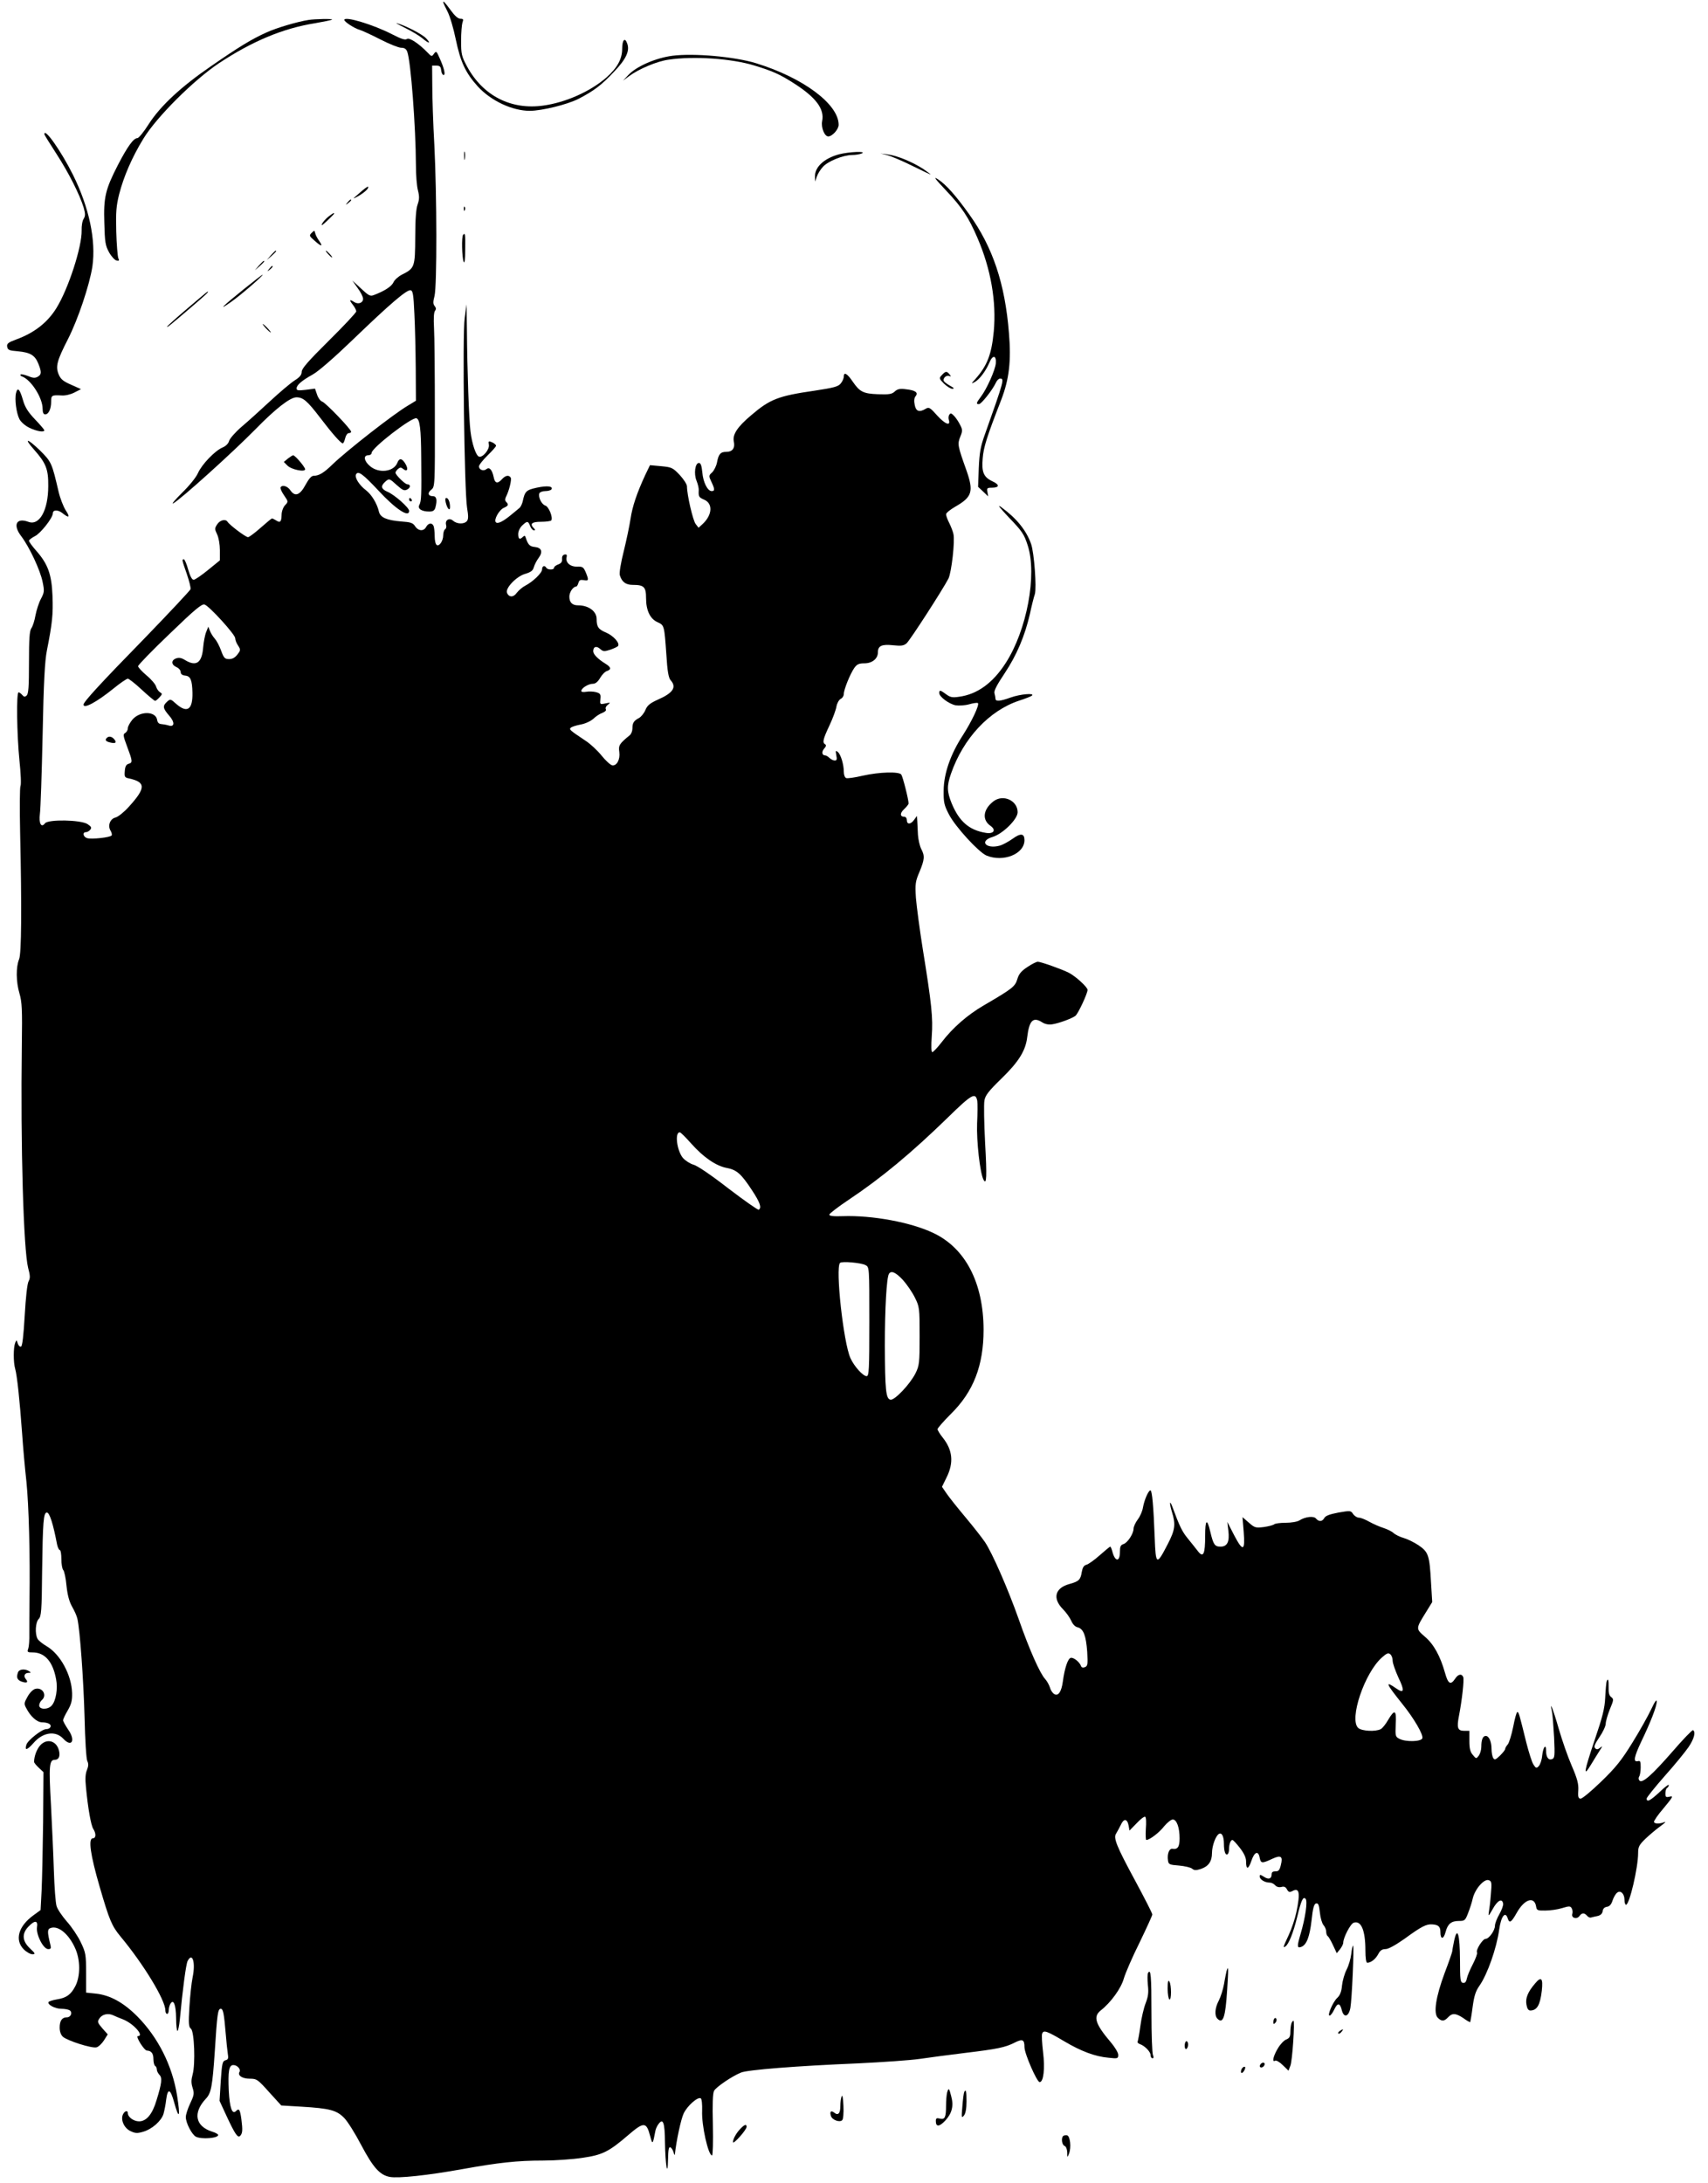 <?xml version="1.0" standalone="no"?>
<!DOCTYPE svg PUBLIC "-//W3C//DTD SVG 20010904//EN"
 "http://www.w3.org/TR/2001/REC-SVG-20010904/DTD/svg10.dtd">
<svg version="1.0" xmlns="http://www.w3.org/2000/svg"
 width="1002pt" height="1280pt" viewBox="0 0 1002 1280"
 preserveAspectRatio="xMidYMid meet">
<g transform="translate(0,1280) scale(0.1,-0.1)"
fill="#000000" stroke="none">
<path d="M2600 12786 c0 -2 11 -26 25 -53 14 -26 36 -101 49 -165 28 -133 57
-195 129 -275 78 -85 203 -143 306 -143 72 1 216 36 284 70 91 47 136 81 209
159 72 75 94 124 77 167 -13 37 -29 20 -29 -32 0 -60 -29 -112 -92 -168 -94
-82 -239 -147 -370 -165 -191 -27 -355 58 -448 229 -32 60 -35 72 -35 150 0
47 4 95 8 108 7 18 5 22 -12 22 -14 0 -34 18 -57 50 -33 45 -44 57 -44 46z"/>
<path d="M1810 12683 c-69 -11 -189 -47 -246 -73 -87 -39 -161 -84 -326 -198
-175 -120 -296 -232 -365 -339 -29 -46 -59 -83 -67 -83 -23 0 -59 -51 -114
-157 -74 -144 -85 -190 -80 -341 3 -113 6 -132 28 -172 14 -25 34 -46 44 -48
15 -3 17 0 10 14 -4 11 -10 81 -12 156 -3 114 0 151 17 219 27 105 76 218 143
327 77 126 295 343 442 441 195 129 376 205 565 235 52 9 96 18 99 21 6 6
-100 4 -138 -2z"/>
<path d="M2020 12683 c0 -11 60 -50 90 -58 14 -4 68 -29 121 -56 52 -27 108
-49 122 -49 20 0 30 -7 36 -23 21 -55 50 -439 51 -665 0 -57 5 -124 12 -149 9
-36 8 -53 -2 -82 -9 -24 -14 -87 -14 -192 -1 -176 -3 -182 -79 -220 -21 -11
-43 -31 -49 -45 -11 -24 -53 -51 -114 -74 -22 -9 -31 -4 -76 38 l-51 47 31
-44 c18 -24 32 -52 32 -63 0 -24 -27 -34 -51 -20 -29 19 -32 14 -10 -14 12
-15 21 -33 21 -40 0 -7 -72 -84 -160 -171 -121 -120 -160 -164 -160 -183 0
-18 -11 -32 -43 -52 -23 -15 -87 -69 -142 -120 -55 -51 -130 -119 -168 -151
-37 -32 -70 -70 -73 -83 -4 -15 -19 -30 -38 -38 -45 -19 -122 -99 -145 -151
-11 -25 -51 -74 -93 -115 -40 -40 -64 -68 -52 -62 41 21 344 294 483 435 117
120 203 187 240 187 39 0 63 -20 138 -118 73 -96 123 -152 134 -152 4 0 10 14
14 30 4 17 13 30 21 30 8 0 14 4 14 8 0 15 -150 171 -170 177 -10 3 -24 22
-30 41 l-12 35 -54 -7 c-44 -5 -54 -4 -54 8 0 20 30 46 95 82 34 19 128 101
237 206 216 208 314 292 337 288 13 -3 17 -24 22 -138 4 -74 7 -219 8 -323 l1
-187 -46 -28 c-84 -49 -360 -265 -444 -346 -50 -49 -79 -66 -109 -66 -14 0
-28 -16 -48 -52 -33 -62 -62 -73 -89 -34 -16 25 -48 35 -58 18 -3 -5 6 -26 20
-46 26 -38 26 -38 6 -59 -11 -12 -20 -37 -20 -56 -1 -41 -8 -49 -32 -33 -11 7
-22 12 -24 12 -3 0 -33 -25 -67 -55 -34 -30 -67 -55 -74 -55 -14 0 -108 71
-120 90 -11 18 -44 11 -61 -15 -15 -23 -15 -28 0 -59 9 -19 16 -59 16 -93 l0
-59 -70 -57 c-38 -31 -76 -57 -84 -57 -10 0 -21 22 -32 60 -9 33 -21 60 -25
60 -13 0 -12 -3 17 -86 14 -41 24 -81 22 -89 -2 -7 -121 -134 -264 -282 -264
-270 -364 -379 -364 -395 0 -27 78 15 178 96 38 31 75 56 82 56 6 0 44 -29 82
-65 39 -36 74 -65 78 -65 4 0 15 9 26 21 17 19 17 21 2 30 -8 5 -18 19 -22 32
-3 13 -28 43 -56 66 -27 23 -50 48 -50 54 0 7 83 93 185 190 147 142 189 177
205 172 28 -9 180 -176 180 -198 0 -10 7 -29 17 -43 15 -24 15 -27 -4 -52 -14
-18 -29 -27 -49 -27 -25 0 -31 6 -47 50 -10 28 -27 59 -37 70 -10 11 -23 31
-28 45 l-10 25 -12 -30 c-7 -16 -15 -57 -18 -90 -7 -92 -40 -116 -106 -76 -22
14 -37 16 -53 10 -30 -11 -29 -37 2 -51 14 -6 25 -19 25 -29 0 -12 9 -19 27
-21 31 -3 40 -26 42 -100 2 -99 -30 -122 -94 -67 -34 31 -36 31 -55 14 -27
-25 -25 -38 11 -80 36 -40 34 -71 -3 -59 -13 4 -32 7 -43 8 -13 1 -21 9 -23
24 -8 53 -102 54 -146 1 -14 -17 -26 -39 -26 -49 0 -11 -7 -23 -15 -28 -14 -7
-13 -17 10 -78 33 -88 34 -96 10 -103 -15 -4 -21 -16 -23 -43 -3 -34 0 -38 25
-43 100 -22 99 -56 -2 -167 -27 -30 -62 -58 -77 -62 -32 -7 -48 -48 -29 -78 6
-10 9 -23 6 -27 -7 -12 -119 -24 -144 -16 -23 7 -29 35 -7 35 7 0 19 6 25 14
10 12 7 18 -15 33 -40 26 -232 29 -250 5 -22 -29 -37 -1 -30 55 4 26 11 235
16 463 6 310 13 435 25 495 32 162 37 212 33 320 -5 128 -27 188 -97 267 -22
25 -41 51 -41 57 0 5 16 17 35 27 32 15 105 107 105 134 0 21 30 22 56 1 40
-32 47 -25 19 17 -13 21 -32 69 -41 107 -40 172 -42 176 -110 244 -75 72 -97
75 -34 4 70 -79 84 -115 83 -213 0 -143 -52 -235 -117 -210 -71 26 -92 -19
-41 -85 48 -64 111 -198 125 -268 11 -53 10 -61 -10 -99 -12 -22 -26 -66 -32
-97 -5 -30 -16 -64 -24 -75 -11 -16 -14 -62 -14 -202 0 -141 -3 -184 -14 -193
-10 -9 -16 -8 -26 4 -7 8 -16 15 -21 15 -14 0 -10 -250 5 -399 8 -76 11 -142
6 -151 -4 -8 -5 -130 -2 -270 10 -446 8 -712 -6 -745 -19 -46 -18 -133 2 -200
15 -52 17 -92 14 -305 -8 -592 10 -1198 37 -1305 12 -45 13 -60 3 -78 -8 -13
-17 -95 -23 -201 -7 -120 -14 -181 -22 -183 -6 -2 -15 6 -19 19 -7 22 -7 22
-15 3 -11 -28 -11 -114 0 -152 11 -37 27 -188 41 -383 5 -74 16 -200 25 -279
14 -138 22 -426 18 -696 -1 -71 -1 -159 -1 -195 1 -36 -2 -75 -6 -87 -8 -21
-5 -23 25 -23 72 0 119 -54 138 -157 11 -56 -1 -128 -26 -155 -22 -25 -73 -24
-73 1 0 10 7 24 15 31 33 28 5 77 -38 66 -13 -3 -33 -23 -45 -45 -21 -37 -22
-43 -8 -68 25 -49 63 -83 93 -83 15 0 34 -4 42 -9 17 -11 6 -31 -18 -31 -25 0
-108 -65 -116 -91 -12 -37 4 -33 41 9 55 64 129 75 175 26 50 -54 74 -10 29
53 -16 24 -30 49 -30 55 0 6 12 32 27 57 21 37 27 57 26 102 -3 106 -69 228
-149 275 -24 14 -49 34 -54 44 -16 30 -12 97 7 116 15 15 18 47 20 278 4 294
8 346 28 346 16 0 37 -67 60 -188 4 -17 11 -32 16 -32 5 0 9 -24 9 -53 0 -29
5 -58 11 -64 6 -6 15 -47 19 -92 6 -55 16 -93 33 -123 14 -24 28 -56 31 -71
15 -65 36 -357 42 -577 3 -133 10 -245 16 -257 8 -16 7 -30 -2 -53 -9 -21 -11
-52 -6 -98 12 -128 30 -227 43 -247 17 -26 17 -55 -2 -55 -29 0 -15 -97 40
-286 57 -196 71 -228 121 -289 136 -163 264 -374 264 -434 0 -12 5 -21 10 -21
6 0 10 10 10 23 0 12 5 29 10 37 18 29 32 -6 33 -84 0 -42 4 -76 8 -76 4 0 10
30 14 68 16 171 36 326 46 343 28 53 47 -10 29 -96 -7 -33 -15 -112 -19 -175
-6 -97 -4 -117 9 -127 20 -15 27 -207 10 -268 -9 -33 -9 -51 0 -79 10 -32 9
-42 -14 -90 -14 -30 -26 -66 -26 -81 0 -34 35 -102 59 -115 33 -17 131 -9 131
10 0 5 -17 14 -37 20 -98 32 -112 110 -36 192 32 33 39 72 53 278 14 221 18
250 35 250 14 0 19 -25 30 -155 3 -38 8 -86 11 -106 5 -30 3 -37 -14 -41 -17
-5 -20 -18 -27 -122 l-7 -116 43 -93 c48 -103 64 -126 78 -112 14 15 15 34 7
97 -8 59 -14 66 -32 48 -22 -22 -37 20 -42 120 -5 115 1 150 27 150 23 0 45
-25 36 -40 -13 -21 17 -40 60 -40 41 0 47 -4 114 -79 l71 -78 117 -7 c168 -10
208 -21 252 -66 20 -20 65 -92 100 -159 70 -132 109 -176 168 -187 50 -9 222
9 427 46 211 38 320 50 473 50 67 0 171 7 230 16 117 17 154 35 268 133 92 79
107 79 129 -5 14 -53 15 -52 31 31 2 11 10 29 18 39 27 37 37 9 38 -107 2
-134 16 -214 18 -99 1 53 4 73 13 70 7 -3 15 -15 19 -29 4 -13 7 -19 8 -14 8
79 36 209 52 242 22 45 82 98 100 88 6 -4 9 -35 8 -73 -4 -85 36 -262 58 -262
5 0 7 80 5 179 -3 121 -1 185 7 200 12 22 104 85 158 107 38 16 326 39 688 54
143 7 305 18 360 26 55 8 174 24 265 35 193 23 238 33 291 60 48 24 59 19 59
-26 0 -38 73 -205 89 -205 23 0 32 80 20 176 -6 51 -9 101 -5 109 8 22 29 14
130 -46 98 -58 180 -89 259 -96 54 -6 57 -5 57 17 0 13 -20 46 -44 74 -91 107
-104 150 -59 186 60 47 120 130 136 188 9 31 50 126 92 210 41 85 75 159 75
165 0 7 -45 95 -100 197 -111 205 -130 253 -112 278 6 10 18 32 27 50 17 39
38 38 46 -4 l5 -29 42 43 c22 24 45 41 50 38 6 -3 7 -34 4 -71 -2 -36 -1 -65
3 -65 19 0 77 44 105 81 18 21 40 39 50 39 23 0 40 -47 40 -111 0 -49 -11 -66
-42 -61 -19 3 -32 -30 -26 -69 3 -22 9 -25 64 -29 34 -3 68 -11 77 -18 13 -11
23 -11 52 -2 44 15 65 44 65 93 0 41 21 100 40 112 17 11 30 -13 30 -57 0 -44
9 -70 21 -62 5 3 9 16 9 29 0 29 9 55 20 55 4 0 24 -21 44 -47 24 -31 36 -57
36 -78 0 -51 13 -50 31 2 18 54 41 63 49 18 7 -33 13 -34 75 -5 50 23 62 14
49 -37 -7 -30 -14 -38 -32 -37 -15 0 -22 -5 -22 -17 0 -27 -18 -33 -45 -15
-22 14 -25 14 -25 2 0 -18 30 -36 58 -36 11 0 25 -7 33 -16 8 -9 21 -13 35
-10 17 5 26 1 34 -14 9 -16 15 -18 31 -10 42 23 48 -9 24 -124 -8 -38 -28 -98
-45 -134 -33 -71 -35 -76 -20 -67 20 12 47 81 69 170 25 103 35 125 50 110 13
-13 -1 -112 -30 -209 -21 -71 -20 -82 5 -73 31 12 49 59 60 154 8 76 15 98 27
101 13 2 17 -9 22 -54 3 -31 13 -64 21 -73 9 -10 16 -27 16 -39 0 -11 4 -23 9
-26 5 -3 19 -27 31 -53 l22 -47 19 23 c10 13 19 30 19 38 0 30 43 113 62 118
43 14 68 -45 68 -162 0 -45 4 -73 11 -73 22 0 49 22 64 50 11 22 23 30 43 30
17 0 58 23 111 60 100 73 128 87 162 85 37 -2 49 -13 49 -45 0 -44 18 -45 30
-1 13 49 33 66 79 66 33 0 37 3 53 45 10 25 23 64 28 88 14 56 67 116 94 106
17 -6 18 -15 12 -83 -3 -42 -9 -89 -12 -106 -4 -25 -1 -22 23 20 28 51 55 65
61 32 2 -10 -8 -37 -22 -62 -14 -24 -26 -55 -26 -68 0 -28 -35 -77 -55 -77
-17 0 -59 -66 -50 -80 3 -5 -8 -36 -24 -67 -17 -32 -33 -71 -36 -86 -4 -20
-11 -27 -23 -25 -15 3 -17 19 -17 133 -1 151 -15 202 -34 116 -6 -29 -11 -56
-11 -62 0 -5 -20 -64 -45 -129 -52 -140 -67 -237 -40 -263 22 -22 38 -21 60 3
24 26 45 25 90 -5 20 -15 39 -25 40 -23 1 2 8 41 14 88 9 66 18 94 40 125 47
67 101 221 116 330 11 78 36 110 50 65 10 -31 21 -24 53 33 46 82 105 99 114
34 3 -19 9 -22 53 -21 28 0 72 6 98 14 42 13 49 13 57 0 5 -8 7 -23 4 -33 -8
-24 25 -35 41 -14 15 21 29 21 45 3 6 -8 17 -13 23 -11 7 2 24 6 39 9 18 4 28
14 30 29 2 14 11 23 25 25 15 2 26 14 33 37 6 18 18 39 26 45 20 18 44 -5 44
-41 0 -16 4 -29 9 -29 20 0 71 217 71 304 0 36 6 47 43 83 23 22 62 55 87 73
25 18 36 29 25 25 -30 -12 -57 -11 -62 0 -2 6 24 44 58 83 53 64 57 72 35 66
-23 -5 -26 -3 -26 19 0 14 4 29 10 32 5 3 10 11 10 17 0 6 -24 -12 -54 -41
-55 -51 -76 -62 -76 -38 0 6 48 66 106 132 59 66 121 142 140 170 32 47 43 88
26 99 -4 2 -58 -53 -119 -124 -123 -141 -178 -189 -195 -172 -6 6 -7 16 -2 24
5 7 9 31 9 54 0 34 -2 40 -17 36 -28 -7 -22 25 20 114 55 114 92 209 91 236 0
15 -11 0 -33 -47 -18 -38 -67 -126 -110 -195 -63 -102 -96 -144 -183 -228 -60
-58 -113 -102 -122 -100 -12 2 -15 14 -12 50 2 37 -6 68 -39 144 -23 53 -57
151 -76 217 -32 112 -56 172 -40 102 4 -16 9 -85 13 -152 5 -110 4 -123 -12
-129 -21 -8 -35 11 -35 49 0 44 -17 23 -23 -29 -2 -25 -12 -53 -20 -61 -13
-14 -17 -13 -31 9 -9 13 -27 71 -42 129 -42 170 -44 179 -53 179 -4 0 -15 -39
-24 -87 -10 -48 -24 -94 -32 -103 -8 -9 -15 -21 -15 -26 0 -6 -14 -23 -30 -39
-26 -25 -32 -27 -40 -15 -5 8 -10 32 -10 53 0 44 -15 77 -34 77 -17 0 -26 -22
-26 -64 0 -18 -7 -41 -15 -52 -15 -19 -15 -19 -35 5 -15 17 -20 38 -20 82 l0
59 -30 0 c-39 0 -45 17 -31 88 18 93 31 211 25 227 -9 22 -30 18 -48 -10 -26
-39 -41 -30 -59 35 -28 99 -66 168 -118 212 -54 47 -54 46 6 143 l37 60 -7
115 c-9 161 -15 178 -73 218 -27 18 -66 37 -88 43 -21 6 -48 19 -59 29 -11 10
-38 23 -60 30 -22 7 -59 23 -82 36 -23 13 -50 24 -61 24 -11 0 -26 10 -34 21
-13 21 -16 21 -86 9 -52 -10 -76 -19 -83 -32 -12 -22 -32 -23 -49 -3 -13 16
-62 11 -97 -11 -12 -8 -48 -14 -81 -14 -32 0 -62 -4 -67 -9 -6 -5 -33 -12 -61
-16 -48 -6 -54 -4 -88 26 l-37 32 7 -85 c9 -115 -4 -120 -56 -21 l-40 78 6
-51 c8 -65 -6 -94 -46 -94 -34 0 -42 12 -60 88 -19 81 -30 72 -30 -25 0 -108
-11 -131 -43 -89 -12 16 -39 49 -59 74 -33 40 -49 73 -90 185 -17 45 -19 24
-3 -29 23 -74 19 -105 -25 -190 -65 -126 -70 -124 -76 39 -7 182 -15 277 -25
277 -12 0 -36 -56 -44 -101 -3 -19 -16 -51 -30 -69 -14 -19 -25 -43 -25 -54 0
-30 -35 -83 -59 -91 -17 -5 -21 -15 -21 -45 0 -62 -29 -60 -45 3 -4 15 -9 27
-12 27 -3 0 -30 -23 -61 -50 -31 -28 -67 -53 -78 -56 -16 -4 -23 -16 -28 -43
-7 -45 -17 -55 -72 -70 -85 -23 -101 -84 -39 -147 19 -19 41 -50 49 -68 9 -21
23 -36 38 -39 34 -9 49 -48 56 -144 4 -74 3 -83 -14 -90 -11 -4 -19 -2 -22 6
-8 24 -43 52 -60 49 -17 -3 -36 -58 -47 -139 -8 -60 -27 -88 -51 -73 -10 6
-21 23 -25 39 -5 15 -17 37 -28 49 -30 32 -93 173 -155 351 -63 178 -155 388
-198 452 -15 22 -66 88 -114 145 -47 56 -98 120 -112 141 l-26 38 27 55 c43
87 36 160 -23 234 -17 21 -30 43 -30 49 0 6 35 46 78 89 133 131 192 284 192
495 -1 274 -106 477 -294 566 -131 63 -359 105 -532 99 -55 -2 -79 1 -79 9 0
6 52 46 115 88 193 129 366 273 581 482 140 137 162 149 172 97 2 -14 2 -74
-1 -132 -4 -102 17 -293 38 -331 18 -33 20 20 9 217 -6 116 -8 227 -4 248 5
31 25 56 100 129 101 98 142 164 151 243 12 99 35 121 89 86 16 -10 37 -14 57
-11 41 6 118 35 137 50 16 13 71 131 71 152 0 16 -69 79 -109 100 -41 21 -165
65 -183 65 -8 0 -36 -14 -61 -31 -35 -23 -50 -40 -59 -71 -13 -43 -27 -55
-197 -154 -96 -56 -182 -131 -247 -216 -25 -32 -49 -58 -55 -58 -6 0 -7 36 -3
94 8 106 -1 190 -52 506 -19 118 -37 256 -41 305 -5 82 -3 96 21 152 30 73 32
93 10 135 -9 18 -17 55 -19 82 -1 28 -3 65 -4 81 l-2 30 -16 -22 c-19 -28 -43
-30 -43 -3 0 11 -6 20 -14 20 -27 0 -28 21 -2 45 14 13 26 28 26 33 0 24 -34
158 -43 170 -14 18 -128 15 -226 -7 -46 -11 -90 -17 -97 -14 -8 3 -14 19 -14
37 0 44 -18 102 -35 116 -13 11 -14 8 -9 -19 5 -24 3 -31 -9 -31 -9 0 -22 7
-31 15 -8 8 -19 15 -25 15 -19 0 -23 21 -6 40 11 12 13 20 6 25 -18 10 -13 30
25 111 20 42 38 92 41 111 3 18 14 38 24 44 11 5 19 18 19 29 0 26 37 117 61
152 16 23 28 28 60 28 45 0 79 27 79 64 0 39 23 49 89 42 48 -5 62 -3 79 11
20 17 211 313 246 380 18 37 39 221 29 262 -3 14 -14 43 -24 63 -11 21 -19 44
-19 52 0 8 24 27 53 44 100 57 110 89 67 212 -52 146 -54 155 -37 198 14 34
14 42 0 69 -8 17 -24 41 -35 53 -16 17 -22 19 -29 8 -5 -7 -6 -20 -3 -30 12
-38 -20 -27 -66 23 -44 49 -50 53 -69 42 -38 -23 -58 -16 -65 23 -5 22 -3 41
5 50 18 22 -1 35 -55 41 -36 5 -51 2 -67 -13 -17 -16 -34 -18 -97 -16 -88 3
-108 14 -149 73 -32 48 -53 60 -53 31 0 -11 -8 -29 -18 -41 -14 -18 -40 -25
-152 -42 -215 -31 -263 -50 -373 -144 -82 -69 -111 -114 -102 -155 8 -38 -8
-60 -45 -60 -34 0 -45 -14 -54 -63 -4 -20 -17 -46 -28 -57 -21 -19 -21 -21 -5
-55 21 -44 21 -55 2 -55 -24 0 -50 51 -55 110 -4 39 -9 55 -20 55 -22 0 -31
-63 -14 -104 8 -20 14 -45 13 -56 -2 -37 1 -42 31 -55 53 -22 49 -89 -7 -142
l-25 -23 -17 22 c-16 20 -51 171 -51 221 0 11 -19 41 -42 66 -41 43 -47 46
-109 52 l-66 6 -28 -58 c-49 -106 -75 -183 -86 -256 -6 -40 -24 -126 -40 -191
-17 -67 -27 -128 -23 -140 12 -40 35 -57 76 -57 66 0 78 -12 78 -78 0 -72 24
-122 68 -141 39 -18 39 -19 51 -189 6 -99 13 -137 25 -151 37 -41 15 -75 -77
-115 -44 -20 -60 -33 -71 -60 -8 -19 -25 -40 -38 -47 -30 -16 -38 -28 -38 -61
0 -15 -7 -33 -16 -40 -60 -49 -67 -59 -61 -98 6 -44 -15 -83 -42 -78 -10 2
-38 27 -62 57 -24 30 -66 69 -94 87 -93 62 -97 66 -87 76 6 6 32 14 58 19 28
5 59 20 74 33 14 14 38 30 53 35 17 7 25 15 21 22 -4 7 2 19 12 26 17 14 16
14 -14 8 -33 -7 -33 -6 -30 26 3 28 -1 33 -26 40 -16 4 -42 5 -57 2 -18 -3
-29 -1 -29 5 0 16 41 42 68 42 15 0 29 11 43 35 11 19 29 37 40 40 26 9 24 22
-8 42 -46 28 -73 56 -73 74 0 27 19 33 41 13 17 -15 23 -16 60 -4 22 8 42 17
45 22 11 17 -28 60 -70 78 -46 19 -56 34 -56 80 0 45 -47 80 -109 80 -34 0
-51 17 -51 51 0 26 22 59 40 59 4 0 10 10 13 21 5 17 11 20 31 17 30 -6 31 0
12 46 -13 30 -18 34 -51 33 -41 -1 -69 25 -61 56 3 13 0 17 -12 15 -11 -3 -16
-12 -15 -26 2 -16 -4 -25 -22 -32 -14 -5 -25 -14 -25 -20 0 -13 -37 -13 -45 0
-10 17 -25 11 -25 -9 0 -21 -53 -72 -99 -96 -16 -8 -38 -27 -49 -41 -20 -29
-47 -28 -58 0 -10 27 55 95 105 110 34 10 47 19 52 38 4 14 16 39 28 55 27 36
19 61 -21 65 -30 3 -40 13 -53 52 -4 15 -8 17 -17 8 -19 -19 -28 -14 -28 16 0
17 10 37 23 50 30 28 35 28 47 -3 5 -14 15 -25 22 -25 9 0 9 3 0 12 -26 26
-13 38 42 38 30 0 57 4 60 8 11 18 -15 81 -35 87 -22 7 -43 50 -35 72 3 7 19
13 35 13 16 0 33 5 36 10 11 19 -25 23 -86 10 -63 -14 -70 -21 -83 -82 -4 -15
-12 -32 -19 -37 -6 -6 -28 -23 -47 -39 -48 -40 -80 -56 -91 -45 -14 14 19 73
47 85 27 12 29 19 13 35 -7 7 -7 17 -1 29 18 34 35 102 28 113 -11 17 -31 13
-51 -9 -26 -29 -42 -25 -49 12 -9 43 -25 61 -42 47 -17 -14 -44 -5 -44 16 0 9
23 37 50 64 28 27 50 52 50 57 0 5 -10 14 -23 20 -21 9 -23 8 -19 -15 4 -28
-37 -76 -58 -69 -18 6 -41 74 -50 148 -9 70 -19 353 -21 595 l-2 150 -11 -80
c-14 -99 -2 -1018 14 -1113 8 -48 8 -67 -1 -78 -16 -19 -58 -18 -81 2 -22 20
-49 4 -41 -25 3 -10 0 -22 -6 -25 -6 -4 -11 -20 -11 -35 0 -33 -23 -67 -38
-57 -7 4 -12 27 -12 51 0 24 -3 50 -6 59 -8 22 -31 20 -44 -4 -14 -27 -46 -25
-65 4 -13 20 -26 24 -83 28 -83 7 -121 23 -129 57 -11 48 -43 100 -75 125 -41
31 -70 77 -59 95 13 21 40 1 131 -96 101 -109 180 -161 180 -119 0 19 -86 95
-127 112 -37 16 -41 33 -15 57 25 23 26 22 71 -19 34 -30 43 -34 61 -24 20 11
19 30 -1 30 -13 0 -69 55 -69 68 0 5 7 15 15 22 12 10 18 10 30 0 23 -19 32
-3 15 27 -20 36 -38 39 -49 9 -21 -53 -108 -64 -160 -20 -36 30 -41 64 -11 64
11 0 20 6 20 14 0 29 237 212 263 203 20 -6 27 -62 28 -232 2 -223 1 -253 -11
-276 -12 -22 13 -39 58 -39 22 0 31 6 36 23 12 44 7 67 -13 67 -30 0 -35 19
-11 38 21 17 22 19 21 442 0 234 -2 463 -5 510 -3 52 -1 89 6 97 7 9 7 17 -2
28 -10 12 -10 25 -1 59 15 60 14 594 -1 886 -7 124 -12 279 -12 345 l-1 120
25 0 c20 0 26 -6 28 -27 2 -16 8 -28 14 -28 13 0 4 39 -23 99 -18 41 -20 43
-33 26 -13 -18 -14 -18 -37 6 -52 54 -109 91 -122 80 -10 -7 -33 0 -87 28
-111 57 -280 108 -280 84z m2035 -6589 c71 -80 145 -131 208 -143 59 -11 85
-34 148 -130 47 -71 59 -104 40 -115 -4 -3 -84 53 -177 124 -99 77 -184 135
-206 140 -20 6 -48 24 -62 40 -35 43 -49 150 -18 150 5 0 35 -30 67 -66z
m1023 -713 c22 -12 22 -13 22 -331 0 -283 -2 -320 -16 -320 -21 0 -73 57 -95
106 -41 90 -89 530 -61 558 10 11 124 1 150 -13z m219 -87 c23 -26 55 -72 70
-103 27 -54 28 -61 28 -226 0 -159 -2 -173 -24 -218 -32 -64 -123 -160 -147
-155 -27 5 -32 56 -33 318 0 214 10 397 24 420 13 21 40 9 82 -36z m2873
-2233 c0 -15 16 -59 34 -99 37 -76 34 -96 -12 -64 -69 48 -63 32 33 -88 69
-85 127 -184 119 -204 -8 -20 -97 -22 -134 -3 -24 12 -25 17 -22 85 5 85 -6
91 -44 27 -14 -25 -34 -50 -44 -55 -30 -16 -111 -12 -132 7 -55 50 37 324 140
414 27 24 37 28 48 18 8 -6 14 -23 14 -38z"/>
<path d="M2375 12637 c39 -19 84 -46 101 -60 40 -34 55 -35 24 -2 -22 24 -123
76 -172 89 -12 4 9 -8 47 -27z"/>
<path d="M3945 12473 c-100 -13 -213 -63 -260 -114 l-30 -32 35 26 c58 43 165
88 232 97 148 22 369 7 503 -34 108 -33 148 -51 230 -103 132 -84 183 -152
168 -224 -7 -37 14 -89 36 -89 24 0 61 42 61 68 0 121 -208 276 -484 361 -126
39 -367 60 -491 44z"/>
<path d="M260 12013 c0 -3 32 -55 71 -115 72 -111 137 -240 160 -316 10 -36
10 -48 0 -65 -8 -11 -13 -42 -12 -68 2 -96 -77 -340 -147 -454 -52 -85 -129
-146 -235 -185 -49 -18 -58 -25 -55 -43 3 -19 11 -23 63 -27 73 -7 100 -23
120 -73 20 -50 19 -64 -5 -77 -14 -8 -29 -7 -56 5 -21 8 -40 12 -43 9 -3 -4 0
-9 7 -11 54 -19 122 -126 122 -190 0 -22 5 -33 15 -33 20 0 35 32 35 74 0 38
3 40 61 37 21 -2 54 6 75 17 l39 20 -58 26 c-46 20 -61 32 -73 61 -19 46 -10
80 55 207 59 116 126 316 143 425 22 153 -19 347 -114 538 -70 140 -168 279
-168 238z"/>
<path d="M2723 11885 c0 -22 2 -30 4 -17 2 12 2 30 0 40 -3 9 -5 -1 -4 -23z"/>
<path d="M4922 11895 c-88 -24 -143 -75 -141 -132 l1 -28 10 30 c6 17 22 42
36 57 30 33 117 68 170 69 20 0 46 4 57 9 34 15 -74 10 -133 -5z"/>
<path d="M5206 11890 c22 -6 89 -34 147 -63 59 -29 107 -52 107 -50 0 1 -19
15 -42 31 -62 41 -156 80 -208 86 l-45 6 41 -10z"/>
<path d="M5550 11683 c93 -98 134 -160 185 -280 78 -181 111 -372 95 -546 -13
-137 -39 -202 -109 -281 -24 -26 -24 -28 -4 -17 28 14 66 65 87 114 19 47 42
45 38 -4 -4 -40 -53 -150 -88 -196 -27 -36 -29 -43 -11 -43 14 0 80 84 99 125
6 14 17 25 25 25 26 0 24 -9 -90 -330 -25 -69 -31 -106 -35 -195 l-4 -110 30
-28 29 -28 -4 25 c-5 23 -2 26 25 26 46 0 48 17 5 37 -53 25 -65 54 -58 135 5
65 24 126 109 344 46 120 59 226 45 391 -23 290 -95 504 -233 696 -80 112
-135 173 -181 204 -32 21 -23 8 45 -64z"/>
<path d="M2110 11669 c-45 -39 -45 -39 -8 -19 38 22 64 47 57 55 -3 2 -25 -14
-49 -36z"/>
<path d="M2039 11613 c-13 -16 -12 -17 4 -4 9 7 17 15 17 17 0 8 -8 3 -21 -13z"/>
<path d="M2721 11574 c0 -11 3 -14 6 -6 3 7 2 16 -1 19 -3 4 -6 -2 -5 -13z"/>
<path d="M1926 11529 c-14 -11 -31 -30 -37 -42 -7 -14 4 -7 30 18 22 21 41 40
41 42 0 7 -8 2 -34 -18z"/>
<path d="M1828 11434 c-15 -15 -14 -18 17 -45 41 -37 52 -37 27 -1 -11 15 -21
35 -23 45 -4 17 -5 17 -21 1z"/>
<path d="M2717 11423 c-10 -9 -7 -134 3 -158 6 -13 9 12 9 73 1 92 0 98 -12
85z"/>
<path d="M1589 11303 l-24 -28 28 24 c25 23 32 31 24 31 -2 0 -14 -12 -28 -27z"/>
<path d="M1925 11310 c10 -11 20 -20 23 -20 3 0 -3 9 -13 20 -10 11 -20 20
-23 20 -3 0 3 -9 13 -20z"/>
<path d="M1519 11243 l-24 -28 28 24 c25 23 32 31 24 31 -2 0 -14 -12 -28 -27z"/>
<path d="M1579 11223 c-13 -16 -12 -17 4 -4 16 13 21 21 13 21 -2 0 -10 -8
-17 -17z"/>
<path d="M1430 11104 c-127 -102 -156 -132 -75 -75 55 38 197 161 185 160 -3
0 -52 -39 -110 -85z"/>
<path d="M1098 10990 c-65 -55 -118 -103 -118 -106 0 -6 14 5 153 124 77 66
94 82 85 82 -2 0 -56 -45 -120 -100z"/>
<path d="M1560 10875 c13 -14 26 -25 28 -25 3 0 -5 11 -18 25 -13 14 -26 25
-28 25 -3 0 5 -11 18 -25z"/>
<path d="M5525 10600 c-17 -18 -16 -20 13 -50 17 -16 39 -30 49 -30 13 1 10 5
-12 17 -16 9 -33 21 -37 27 -10 15 12 38 30 31 12 -4 13 -3 2 10 -16 20 -23
19 -45 -5z"/>
<path d="M94 10495 c-9 -36 2 -118 20 -153 9 -17 34 -39 59 -51 42 -20 87 -28
87 -14 0 3 -24 32 -54 63 -41 43 -59 71 -71 113 -19 66 -32 79 -41 42z"/>
<path d="M1689 10111 l-24 -20 21 -21 c23 -24 104 -40 104 -22 0 13 -59 82
-70 82 -4 0 -18 -9 -31 -19z"/>
<path d="M2400 9870 c0 -5 5 -10 11 -10 5 0 7 5 4 10 -3 6 -8 10 -11 10 -2 0
-4 -4 -4 -10z"/>
<path d="M2615 9853 c9 -37 25 -53 25 -26 0 29 -10 53 -22 53 -6 0 -7 -11 -3
-27z"/>
<path d="M5920 9764 c77 -80 88 -97 109 -162 56 -173 -5 -498 -129 -690 -75
-117 -167 -184 -274 -198 -39 -6 -52 -3 -76 15 -34 25 -40 26 -40 7 0 -22 57
-64 96 -72 19 -3 55 -1 80 6 24 7 47 10 51 7 10 -10 -36 -107 -88 -188 -73
-112 -112 -225 -113 -324 -1 -71 3 -87 31 -141 37 -72 174 -221 220 -241 99
-41 223 9 223 90 0 40 -22 43 -70 8 -24 -17 -57 -35 -75 -40 -81 -22 -123 27
-42 51 60 18 147 104 147 145 0 69 -86 108 -143 63 -60 -47 -67 -108 -16 -143
35 -25 18 -49 -28 -41 -98 16 -156 67 -200 173 -28 69 -29 102 -4 174 72 207
224 370 399 428 37 12 71 25 76 30 18 16 -68 9 -124 -11 -64 -23 -90 -25 -90
-7 0 6 -3 21 -6 32 -4 14 15 50 60 117 71 107 118 218 148 348 10 47 23 99 29
116 11 37 -4 243 -22 294 -28 80 -86 151 -174 215 -28 20 -14 2 45 -61z"/>
<path d="M627 8473 c-13 -12 -7 -21 19 -27 32 -8 41 -1 24 19 -13 16 -32 20
-43 8z"/>
<path d="M106 2994 c-11 -30 -6 -45 20 -55 32 -11 42 -5 25 15 -15 18 -6 36
17 36 15 0 15 2 2 10 -23 15 -57 12 -64 -6z"/>
<path d="M9425 2938 c-2 -7 -6 -49 -8 -93 -3 -64 -16 -114 -61 -246 -64 -190
-70 -226 -23 -148 18 30 42 68 52 84 17 26 18 28 2 16 -13 -11 -21 -11 -29 -3
-9 9 -2 25 25 65 20 29 37 65 37 79 0 13 11 51 24 84 23 55 24 60 8 72 -12 9
-16 26 -15 57 1 44 -4 58 -12 33z"/>
<path d="M236 2565 c-20 -22 -36 -64 -36 -97 0 -5 12 -20 28 -35 l27 -25 -2
-292 c-2 -160 -6 -342 -9 -404 l-6 -113 -41 -30 c-89 -64 -112 -145 -58 -200
16 -16 39 -29 51 -29 19 0 18 4 -14 34 -46 43 -49 87 -9 128 37 39 57 37 50
-4 -6 -43 37 -128 66 -128 16 0 18 5 12 28 -18 73 -18 90 3 96 45 15 106 -36
143 -119 31 -68 31 -164 1 -222 -26 -50 -52 -69 -109 -78 -24 -4 -45 -11 -48
-15 -9 -15 38 -40 75 -40 19 0 41 -4 49 -9 18 -12 7 -41 -17 -41 -28 0 -42
-20 -42 -60 0 -23 7 -43 19 -54 26 -23 169 -69 197 -62 12 3 32 22 44 41 l22
35 -32 36 c-28 33 -30 38 -17 57 16 25 51 33 81 19 12 -6 37 -16 55 -23 62
-23 130 -99 90 -99 -16 0 37 -85 53 -85 26 -1 38 -17 38 -50 0 -19 5 -37 10
-40 6 -3 10 -13 10 -21 0 -9 7 -22 15 -31 18 -17 14 -50 -17 -150 -24 -81 -59
-123 -102 -123 -32 0 -66 25 -66 48 0 18 -18 14 -28 -6 -16 -31 5 -81 43 -99
29 -14 41 -14 75 -4 52 15 106 63 119 104 5 18 13 56 16 85 9 69 25 63 47 -18
29 -105 37 -85 17 40 -28 177 -112 343 -234 466 -81 81 -159 124 -243 133
l-57 6 0 115 c0 108 -2 119 -31 180 -17 36 -54 91 -82 122 -27 31 -55 72 -60
90 -6 18 -13 112 -16 208 -3 96 -11 270 -17 386 -13 228 -10 264 22 264 24 0
33 21 25 54 -14 58 -71 74 -110 31z"/>
<path d="M7927 1341 c-3 -27 -15 -68 -27 -91 -12 -23 -24 -65 -27 -93 -3 -36
-12 -58 -27 -72 -26 -23 -61 -105 -46 -105 6 0 18 16 27 35 20 42 34 41 45 -4
12 -46 40 -38 50 14 9 49 23 365 16 365 -3 0 -8 -22 -11 -49z"/>
<path d="M7196 1243 c-2 -10 -10 -45 -15 -77 -6 -33 -20 -77 -31 -98 -23 -43
-26 -88 -8 -106 33 -33 47 7 57 167 8 125 8 149 -3 114z"/>
<path d="M6735 1230 c-4 -7 -4 -38 -1 -70 5 -45 2 -68 -13 -107 -11 -28 -25
-88 -31 -134 -6 -46 -14 -87 -16 -91 -3 -5 3 -11 13 -15 29 -10 63 -45 63 -65
0 -10 5 -18 11 -18 7 0 8 6 3 18 -5 9 -9 121 -9 249 0 220 -4 260 -20 233z"/>
<path d="M9006 1169 c-44 -51 -58 -88 -51 -125 4 -23 11 -34 23 -34 39 1 57
31 67 116 8 74 -3 86 -39 43z"/>
<path d="M6850 1138 c0 -31 5 -60 10 -63 13 -8 13 85 0 105 -7 11 -10 -1 -10
-42z"/>
<path d="M7477 964 c-4 -4 -7 -14 -7 -23 0 -11 3 -12 11 -4 6 6 10 16 7 23 -2
6 -7 8 -11 4z"/>
<path d="M7576 934 c-3 -9 -6 -31 -6 -50 0 -27 -5 -36 -24 -44 -14 -5 -36 -29
-50 -53 -27 -45 -35 -84 -15 -71 6 3 26 -8 44 -26 l34 -33 11 29 c12 30 27
264 18 264 -3 0 -9 -7 -12 -16z"/>
<path d="M7860 890 c-8 -5 -12 -12 -9 -15 4 -3 12 1 19 10 14 17 11 19 -10 5z"/>
<path d="M6950 804 c0 -14 4 -23 10 -19 6 3 10 15 10 26 0 10 -4 19 -10 19 -5
0 -10 -12 -10 -26z"/>
<path d="M7401 701 c-7 -5 -12 -14 -10 -20 3 -6 9 -7 18 -2 7 5 12 14 10 20
-3 6 -9 7 -18 2z"/>
<path d="M7283 665 c-9 -25 4 -29 17 -6 7 15 7 21 0 21 -6 0 -13 -7 -17 -15z"/>
<path d="M5556 528 c-3 -13 -6 -46 -6 -75 0 -70 -7 -84 -36 -77 -19 5 -24 2
-24 -14 0 -36 20 -35 55 2 40 43 51 87 35 144 -12 48 -15 51 -24 20z"/>
<path d="M5657 533 c-3 -5 -8 -42 -11 -83 -6 -69 -6 -73 9 -56 10 13 15 41 15
83 0 60 -3 73 -13 56z"/>
<path d="M4938 507 c-5 -10 -8 -36 -8 -57 0 -43 -13 -58 -36 -39 -19 15 -28 6
-19 -20 7 -23 51 -39 66 -24 6 6 9 43 7 84 -2 45 -6 67 -10 56z"/>
<path d="M4344 317 c-25 -26 -44 -60 -44 -79 1 -16 80 72 80 90 0 17 -12 14
-36 -11z"/>
<path d="M6237 274 c-13 -13 -7 -52 8 -58 9 -3 15 -19 16 -38 0 -32 1 -32 10
-8 15 36 7 104 -11 108 -9 1 -19 0 -23 -4z"/>
</g>
</svg>
